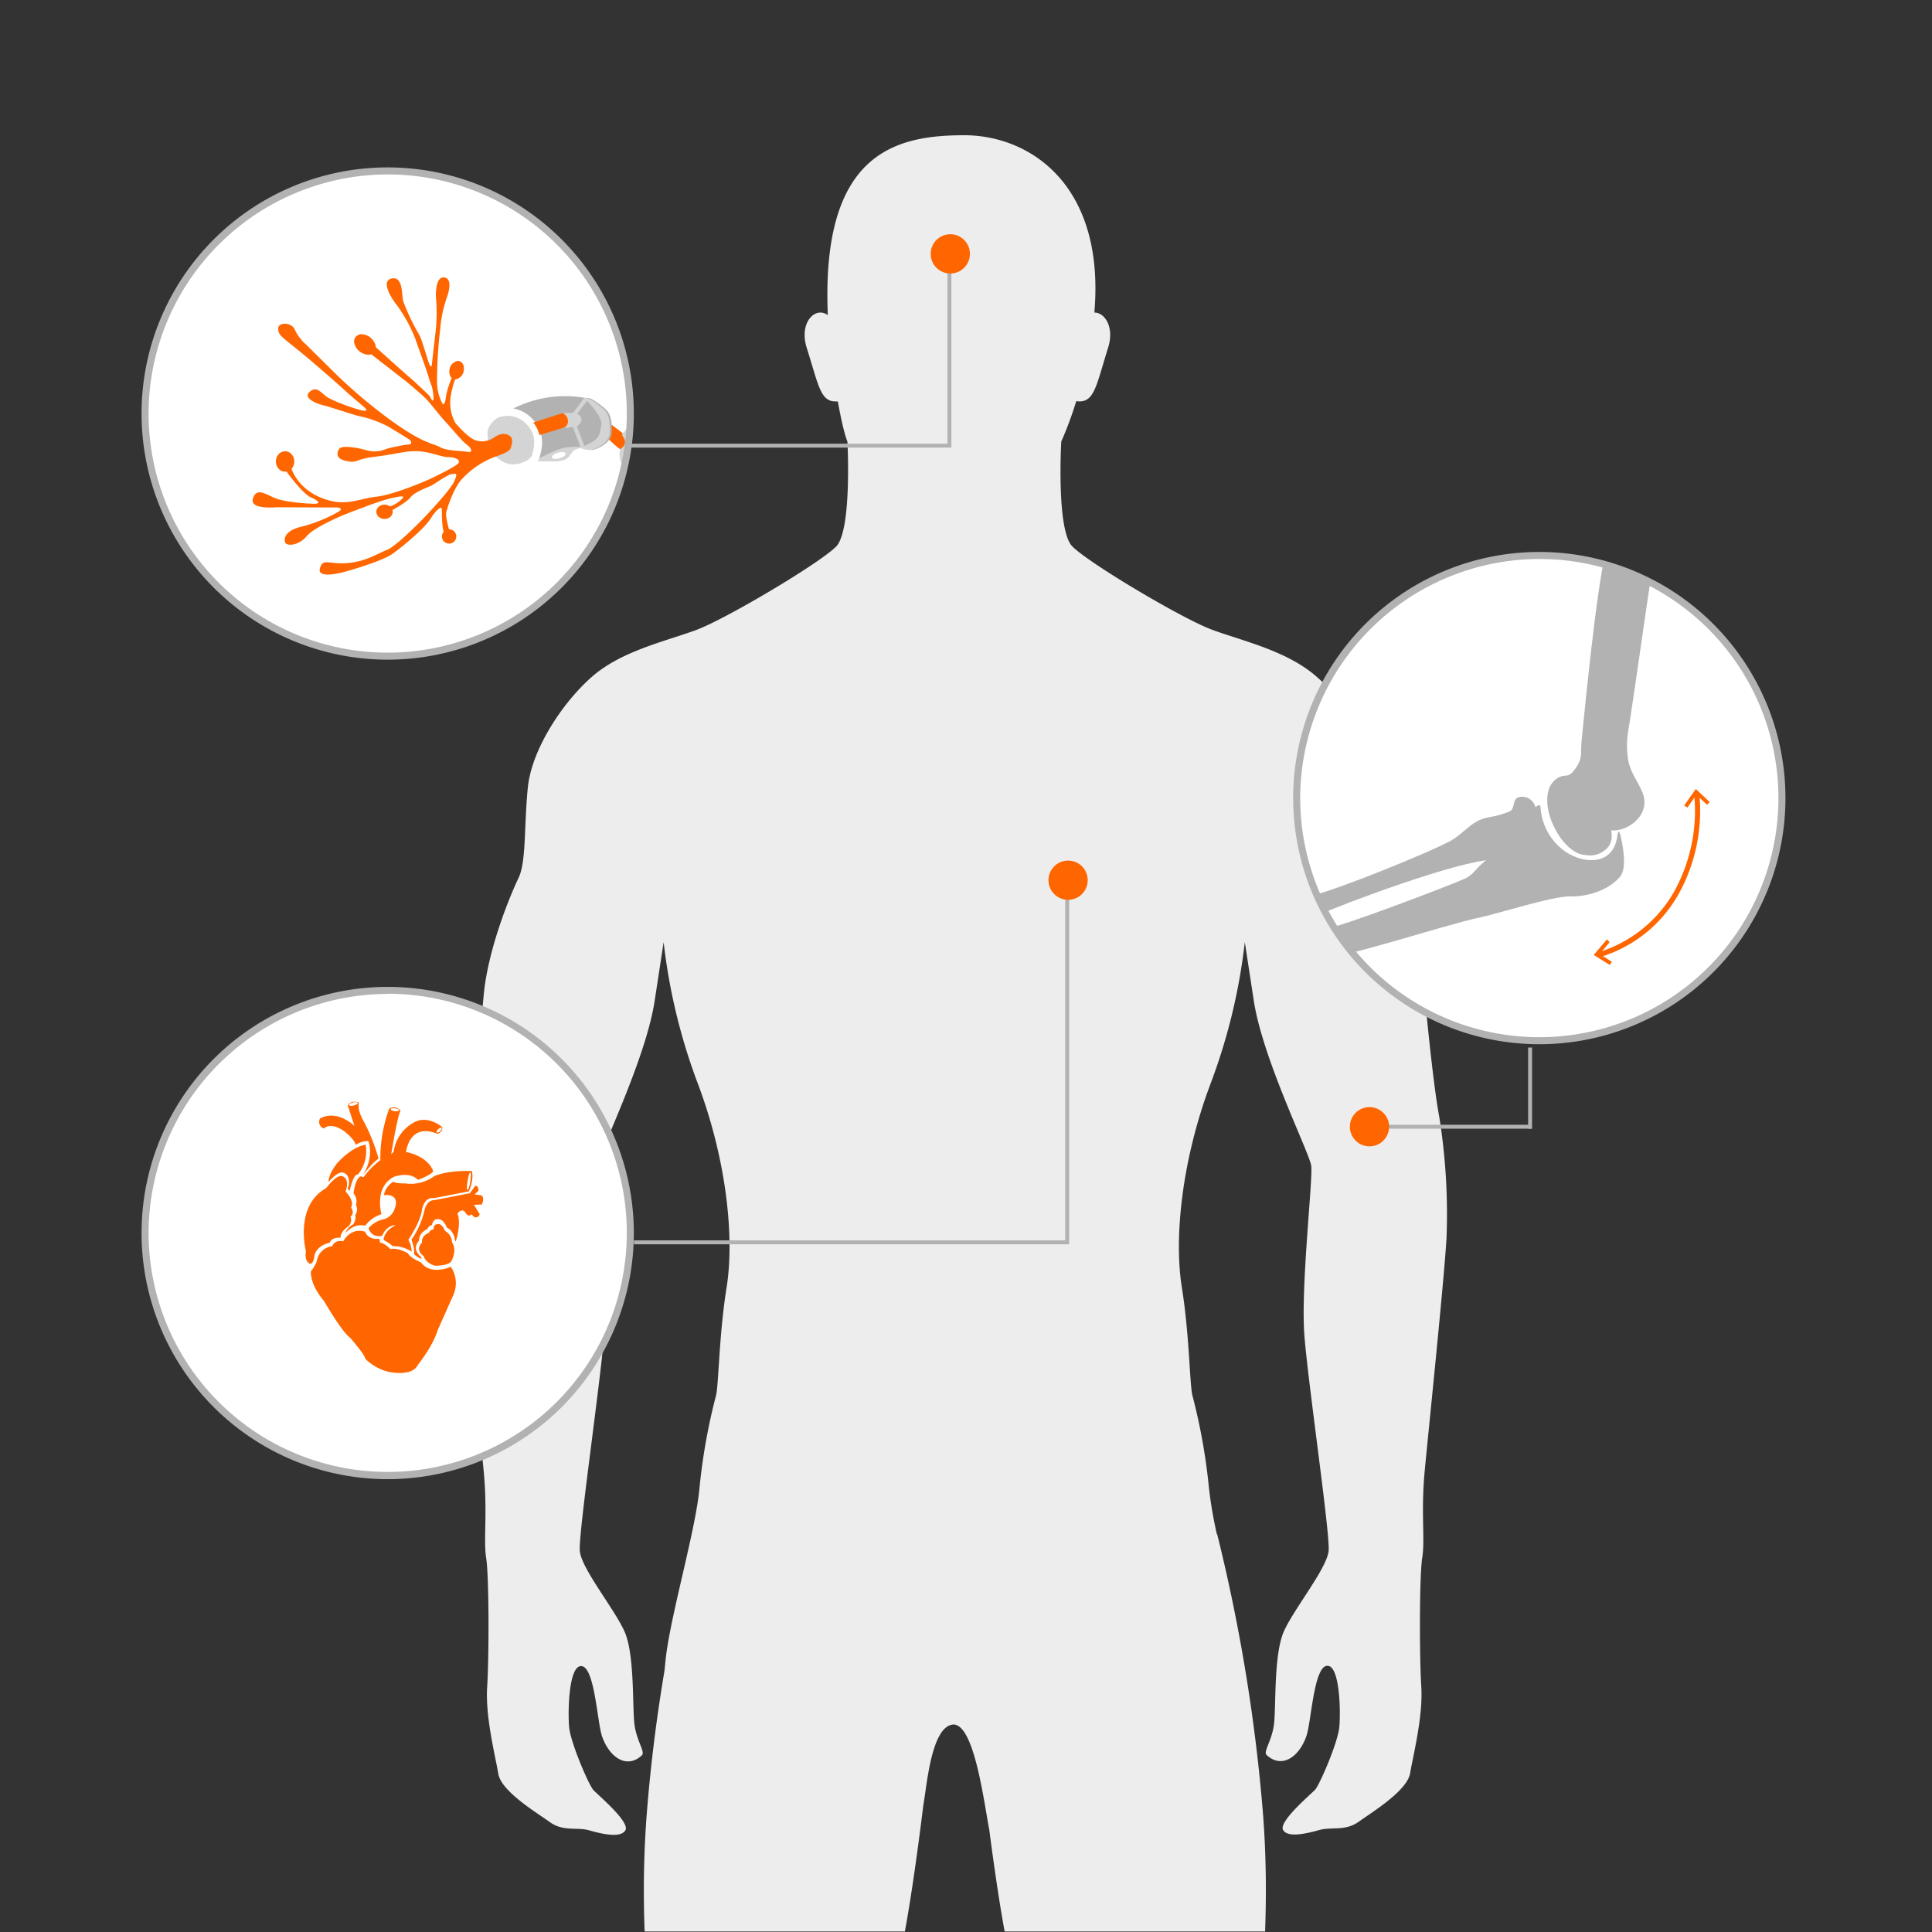<svg xmlns="http://www.w3.org/2000/svg" xmlns:xlink="http://www.w3.org/1999/xlink" viewBox="0 0 492 492"><rect x="0" y="0" width="492" height="492" fill="#333333" stroke="none"/><defs><style>.cls-1,.cls-14,.cls-18,.cls-2,.cls-6{fill:none;}.cls-2{clip-rule:evenodd;}.cls-3{fill:#fff;}.cls-4{clip-path:url(#clip-path);}.cls-5{fill:#ededed;}.cls-14,.cls-6{stroke:#b2b2b2;stroke-miterlimit:10;}.cls-7{fill:#f60;}.cls-8{clip-path:url(#clip-path-2);}.cls-9{clip-path:url(#clip-path-3);}.cls-10{clip-path:url(#clip-path-4);}.cls-11{fill:#b2b2b2;}.cls-12{clip-path:url(#clip-path-5);}.cls-13{clip-path:url(#clip-path-7);}.cls-14{fill-rule:evenodd;}.cls-15{clip-path:url(#clip-path-9);}.cls-16,.cls-17{fill:#d4d4d4;}.cls-17{stroke:#fff;stroke-width:2px;}.cls-18{stroke:#d4d4d4;}.cls-19{clip-path:url(#clip-path-10);}.cls-20{clip-path:url(#clip-path-11);}.cls-21{clip-path:url(#clip-path-12);}.cls-22{clip-path:url(#clip-path-13);}.cls-23{clip-path:url(#clip-path-14);}.cls-24{clip-path:url(#clip-path-15);}.cls-25{clip-path:url(#clip-path-16);}.cls-26{clip-path:url(#clip-path-17);}.cls-27{clip-path:url(#clip-path-18);}.cls-28{clip-path:url(#clip-path-19);}</style><clipPath id="clip-path"><rect class="cls-1" x="-0.13" y="-0.13" width="492" height="492"/></clipPath><clipPath id="clip-path-2"><circle class="cls-1" cx="391.99" cy="203.24" r="61.85"/></clipPath><clipPath id="clip-path-3"><path class="cls-2" d="M404.21,217.81a5.8,5.8,0,0,0,4.22-1.12c1.91-1.28,2.27-3.14,1.88-5.23,4.18.43,10.31-4,7.94-9.68-1.4-3.36-3.33-5.25-3.77-9.22-.4-3.55,0-5.5.58-9,1-6.22,4.66-32.3,5.67-38.52a1.4,1.4,0,0,0,0-.59h0c1.06-3-4.51-4.26-6.57-4.37-1-.05-2.58-.8-3.53-.3l-.06,0a1.06,1.06,0,0,0-1.61.7c-2.35,9-5.23,38.63-6.17,47.88-.36,3.48.38,4.61-1.62,7.39s-2.25,1.06-4.49,2.37a5.4,5.4,0,0,0-2.32,3.1c-1.88,6.25,4.25,16.87,9.89,16.53"/></clipPath><clipPath id="clip-path-4"><rect class="cls-1" x="-971.26" y="-1441.21" width="7691.21" height="11207.14"/></clipPath><clipPath id="clip-path-5"><path class="cls-2" d="M334,232.83c.47.87,1.17.47,1.91.12,5.19-2.4,35.47-13.84,44.22-14,1.88,0,8.92-3.26,8.95-3.24a2.4,2.4,0,0,0,1.26.61,2.11,2.11,0,0,0,2.23-1.7c1-3.29-.46-6.5-1.68-9.44a3.43,3.43,0,0,0-3.76-2.24c-1.28.26-1.34.75-1.67,2-.46,1.75-.59,1.55-2.85,2.36-2.47.88-4.53.63-6.87,2.08s-4,3.47-6.31,4.73c-5.72,3.11-29,12.52-35.2,13.91-1.53.34-1.43,2.58-.22,4.84"/></clipPath><clipPath id="clip-path-7"><path class="cls-2" d="M335.34,236.86c1.72-.83,1.53-.5,3.18-.62,3.07-.23,30.62-10.72,34.73-12.57,2.94-1.67,2.61-3.21,7.06-5.8,2-1.16,3.92-3.62,5.88-4.64.62-.18.79-3,1.35-4.2a10.2,10.2,0,0,1,3.16-3.1c1-1.09,1.55-1.16,1.61-.34a14.91,14.91,0,0,0,5.49,10.66c4.42,3.67,13.13,4.87,14.1-3.59.16-1.37.56-1,.86.43.7,3.25,1.5,8.16-.21,10.18-3.13,3.71-8.83,5.12-12.6,5-4.41-.14-18.81,4.5-23.16,5.39-8.8,1.79-38.88,11.82-39.67,9.87-.93-2.31-2.26-6.45-1.78-6.68"/></clipPath><clipPath id="clip-path-9"><circle class="cls-3" cx="98.73" cy="105.32" r="62.17"/></clipPath><clipPath id="clip-path-10"><rect class="cls-1" x="741.21" y="551.15" width="492" height="492"/></clipPath><clipPath id="clip-path-11"><rect class="cls-1" x="741.21" y="-0.13" width="492" height="492"/></clipPath><clipPath id="clip-path-12"><circle class="cls-1" cx="-2561.25" cy="630.19" r="61.85"/></clipPath><clipPath id="clip-path-13"><path class="cls-2" d="M-2549,644.76a5.8,5.8,0,0,0,4.22-1.12c1.91-1.28,2.27-3.14,1.88-5.23,4.18.43,10.31-4,7.94-9.68-1.4-3.36-3.33-5.25-3.77-9.22-.4-3.55,0-5.5.58-9,1-6.22,4.66-32.3,5.67-38.52a1.4,1.4,0,0,0,0-.59h0c1.06-3-4.51-4.26-6.57-4.37-1-.05-2.58-.8-3.53-.3l-.06,0a1.06,1.06,0,0,0-1.61.7c-2.35,9-5.23,38.63-6.17,47.88-.36,3.48.38,4.61-1.62,7.39s-2.25,1.06-4.49,2.37a5.4,5.4,0,0,0-2.32,3.1c-1.88,6.25,4.25,16.87,9.89,16.53"/></clipPath><clipPath id="clip-path-14"><path class="cls-2" d="M-2619.2,659.78c.47.87,1.17.47,1.91.12,5.19-2.4,35.47-13.84,44.22-14,1.88,0,8.92-3.26,8.95-3.24a2.4,2.4,0,0,0,1.26.61,2.11,2.11,0,0,0,2.23-1.7c1-3.29-.46-6.5-1.68-9.44a3.43,3.43,0,0,0-3.76-2.24c-1.28.26-1.34.75-1.67,2-.46,1.75-.59,1.55-2.85,2.36-2.47.88-4.53.63-6.87,2.08s-4,3.47-6.31,4.73c-5.72,3.11-29,12.52-35.2,13.91-1.53.34-1.43,2.58-.22,4.84"/></clipPath><clipPath id="clip-path-15"><path class="cls-2" d="M-2617.9,663.81c1.72-.83,1.53-.5,3.18-.62,3.07-.23,30.62-10.72,34.73-12.57,2.94-1.67,2.61-3.21,7.06-5.8,2-1.16,3.92-3.62,5.88-4.64.62-.18.79-3,1.35-4.2a10.2,10.2,0,0,1,3.16-3.1c1-1.09,1.55-1.16,1.61-.34a14.91,14.91,0,0,0,5.49,10.66c4.42,3.67,13.13,4.87,14.1-3.59.16-1.37.56-1,.86.43.7,3.25,1.5,8.16-.21,10.18-3.13,3.71-8.83,5.12-12.6,5-4.41-.14-18.81,4.5-23.16,5.39-8.8,1.79-38.88,11.82-39.67,9.87-.93-2.31-2.26-6.45-1.78-6.68"/></clipPath><clipPath id="clip-path-16"><circle class="cls-1" cx="-2353.99" cy="-384.66" r="61.85"/></clipPath><clipPath id="clip-path-17"><path class="cls-2" d="M-2341.77-370.09a5.8,5.8,0,0,0,4.22-1.12c1.91-1.28,2.27-3.14,1.88-5.23,4.18.43,10.31-4,7.94-9.68-1.4-3.36-3.33-5.25-3.77-9.22-.4-3.55,0-5.5.58-9,1-6.22,4.66-32.3,5.67-38.52a1.4,1.4,0,0,0,0-.59h0c1.06-3-4.51-4.26-6.57-4.37-1-.05-2.58-.8-3.53-.3l-.06,0a1.06,1.06,0,0,0-1.61.7c-2.35,9-5.23,38.63-6.17,47.88-.36,3.48.38,4.61-1.62,7.39s-2.25,1.06-4.49,2.37a5.4,5.4,0,0,0-2.32,3.1c-1.88,6.25,4.25,16.87,9.89,16.53"/></clipPath><clipPath id="clip-path-18"><path class="cls-2" d="M-2411.93-355.06c.47.87,1.17.47,1.91.12,5.19-2.4,35.47-13.84,44.22-14,1.88,0,8.92-3.26,8.95-3.24a2.4,2.4,0,0,0,1.26.61,2.11,2.11,0,0,0,2.23-1.7c1-3.29-.46-6.5-1.68-9.44a3.43,3.43,0,0,0-3.76-2.24c-1.28.26-1.34.75-1.67,2-.46,1.75-.59,1.55-2.85,2.36-2.47.88-4.53.63-6.87,2.08s-4,3.47-6.31,4.73c-5.72,3.11-29,12.52-35.2,13.91-1.53.34-1.43,2.58-.22,4.84"/></clipPath><clipPath id="clip-path-19"><path class="cls-2" d="M-2410.63-351c1.72-.83,1.53-.5,3.18-.62,3.07-.23,30.62-10.72,34.73-12.57,2.94-1.67,2.61-3.21,7.06-5.8,2-1.16,3.92-3.62,5.88-4.64.62-.18.79-3,1.35-4.2a10.2,10.2,0,0,1,3.16-3.1c1-1.09,1.55-1.16,1.61-.34a14.91,14.91,0,0,0,5.49,10.66c4.42,3.67,13.13,4.87,14.1-3.59.16-1.37.56-1,.86.43.7,3.25,1.5,8.16-.21,10.18-3.13,3.71-8.83,5.12-12.6,5-4.41-.14-18.81,4.5-23.16,5.39-8.8,1.79-38.88,11.82-39.67,9.87-.93-2.31-2.26-6.45-1.78-6.68"/></clipPath></defs><title>03</title><g id="grafik"><g class="cls-4"><path class="cls-5" d="M366.51,284.35c-1.11-5.8-2.59-19-3.7-31s-6.91-25.8-8.89-29.87-1.36-13.21-2.35-23-8.89-21.73-16.42-28.27-18.8-9-26.46-11.83-31.56-17.06-35.64-21.26-2.79-26.68-2.79-26.68l0,0a91.31,91.31,0,0,0,3.82-10.3,4.05,4.05,0,0,0,.82.08c3.82,0,4.33-4.22,7.3-13.71,1.61-5.12-.8-8.93-3.51-8.91,2.78-32.59-16.47-45.16-33.13-45.16-17.62,0-36.49,4.5-34.75,45.81h0c-3.27-2.36-7.36,2-5.39,8.26,3,9.48,3.48,13.71,7.3,13.71a4.15,4.15,0,0,0,.64,0c.63,3.49,1.31,6.74,2,8.94.13.45.28.89.45,1.34h0S217,135,212.94,139.17s-28,18.42-35.64,21.26-18.93,5.28-26.46,11.83-15.43,18.52-16.42,28.27-.37,18.89-2.35,23-7.78,17.9-8.89,29.87-2.59,25.18-3.7,31a157.25,157.25,0,0,0-1.85,31c.62,10.74,4.57,48.89,5.56,59.38s-.12,17.41.62,22,.74,25.18.25,32.84,2.1,17.65,2.84,22.1S136.52,461.5,140,464s6.91,1.23,10,2.1,8,2.1,9.26,0-7-9-8.15-10.25-5.8-12-6.17-16-.12-16,3.21-15.55,3.93,14.33,5.18,17.9c1.93,5.51,6.38,8.31,10.12,4.81.92-.86-1.23-3.46-1.85-7.65s.12-18-2.59-23.95-11-16-11.36-20.49,5.18-42.22,6.17-54.69-2.22-40-1.73-43.33,12.33-27,14.62-42L169,239.91a149.69,149.69,0,0,0,8.76,36.17c7.41,19.75,9.26,39.38,7.28,51.73s-2,24.94-2.72,27.65a151.3,151.3,0,0,0-4.2,23.58c-1,10.86-7.53,32.84-8.64,43.82-.08.75-.16,1.6-.25,2.52-1.76,10.43-3.43,22.69-4.49,36.08-3,37.69,3.46,70.45,6.09,84.6s.52,35.68-1.62,52.14-10.4,28.84-4,75.91c4.73,34.95,3.18,71,2,78.69s-21.55,27.69-35.67,32c-5.93,1.81-3.92,8.43-2.11,9.08a8,8,0,0,0,3,.56s1.45,2,2.22,2.22a26.67,26.67,0,0,0,3.87.41l1.48.82c1.48.82,6.33,0,6.34,0l2.28,1.11c4,2,10.14-.78,11.79-1.11s6.09-.82,9.38-4,6.42-8.39,13.33-8.72,12.79.35,15.42-5.9-1.26-18.62-1.43-22.57,1.15-5.93-.49-14.48-1.65-20.74.82-34.57,10.86-45.59,12.67-59.75-.33-39.34,1.15-48.89,7.74-25.68,9.88-32.76,3.46-47.73,7.9-67.49c2.26-10,4.47-25.9,6.1-39.11.87-4.62,2-20.43,7.79-20.49,5.23.37,7.61,19.59,9,26.83,1.52,11.68,3.39,24.31,5.3,32.77,4.44,19.75,5.76,60.41,7.9,67.49s8.39,23.21,9.88,32.76-.66,34.73,1.15,48.89,10.21,45.92,12.67,59.75,2.47,26,.82,34.57-.33,10.53-.49,14.48-4.06,16.32-1.43,22.57,8.51,5.57,15.42,5.9,10,5.6,13.33,8.72,7.74,3.62,9.38,4S333.7,801,337.73,799L340,797.9s4.86.82,6.34,0l1.48-.82a26.67,26.67,0,0,0,3.87-.41c.78-.27,2.22-2.22,2.22-2.22a8,8,0,0,0,3-.56c1.81-.66,3.82-7.27-2.11-9.08-14.12-4.31-34.52-24.27-35.67-32s-2.7-43.74,2-78.69c6.37-47.07-1.9-59.45-4-75.91s-4.25-38-1.62-52.14,9.05-46.91,6.09-84.6A444.87,444.87,0,0,0,310,390.84a.26.26,0,0,0-.12-.17,107,107,0,0,1-2-11.64,151.34,151.34,0,0,0-4.2-23.58c-.74-2.72-.74-15.31-2.72-27.65s-.12-32,7.28-51.73A149.69,149.69,0,0,0,317,239.91l2.29,14.94c2.29,14.94,14.13,38.64,14.62,42s-2.72,30.86-1.73,43.33,6.54,50.24,6.17,54.69S329.72,409.4,327,415.33s-2,19.75-2.59,23.95-2.77,6.79-1.85,7.65c3.74,3.5,8.19.7,10.12-4.81,1.25-3.57,1.85-17.41,5.18-17.9s3.58,11.48,3.21,15.55-5.06,14.81-6.17,16-9.38,8.15-8.15,10.25,6.17.86,9.26,0,6.54.37,10-2.1,12.35-7.9,13.09-12.35,3.33-14.44,2.84-22.1-.49-28.27.25-32.84-.37-11.48.62-22,4.94-48.64,5.56-59.38A157.25,157.25,0,0,0,366.51,284.35Z"/><line class="cls-6" x1="348.75" y1="286.93" x2="390.07" y2="286.93"/><line class="cls-6" x1="389.65" y1="287.43" x2="389.65" y2="266.76"/><circle class="cls-7" cx="348.75" cy="286.93" r="5"/><circle class="cls-3" cx="391.99" cy="203.24" r="61.85"/><g class="cls-8"><g class="cls-9"><g class="cls-10"><rect class="cls-11" x="384.99" y="130.64" width="44.83" height="96.22"/></g></g><g class="cls-12"><g class="cls-10"><rect class="cls-11" x="324.15" y="193.85" width="77.75" height="48.49"/></g></g><g class="cls-13"><g class="cls-10"><rect class="cls-11" x="326.26" y="196.06" width="96.3" height="56.71"/></g></g><path class="cls-7" d="M435.37,204.23l-3.52-3.31-.32.46c-2.6,3.68-2.63,3.73-2.65,3.76l.84.5,1.79-2.55a42.46,42.46,0,0,1-5.2,24A33.41,33.41,0,0,1,408,242.2l1.91-2.27-.69-.69s-.07.06-3,3.52l-.36.43,4.1,2.56.52-.83-2.28-1.42a34.21,34.21,0,0,0,19.26-15.8,43.64,43.64,0,0,0,5.37-24.53l1.88,1.77Z"/></g><path class="cls-11" d="M392,142.35a60.89,60.89,0,1,1-60.89,60.89A61,61,0,0,1,392,142.35m0-1.79a62.68,62.68,0,1,0,62.68,62.68A62.68,62.68,0,0,0,392,140.56Z"/><polyline class="cls-14" points="161.44 316.37 271.77 316.37 271.77 224.82"/><circle class="cls-3" cx="98.73" cy="313.95" r="61.85"/><path class="cls-7" d="M92.92,313.66s-3.28-1.35-5.55,2.49a2.2,2.2,0,0,0-2.78,1.21,4.5,4.5,0,0,0-3.92,3.84,9.51,9.51,0,0,1-1.5,2.56s-.36,3.21,3.34,7.55c0,0,4.56,7.9,6.62,9.33,0,0,3.77,4.27,3.92,5.41a12.71,12.71,0,0,0,5.84,3.28s6,1.42,7.55-1.78c0,0,3.77-4.7,5-8.76,0,0,3.84-8.62,4-9a7.4,7.4,0,0,0-.64-7.19s-5.05,2.35-7.62-1.14c0,0-2.71-1.07-3.28-2.28,0,0-2.63-1.57-4.49-1.07,0,0-1.42-1.57-2.63-1.64l-.14-1s-2.77.5-3.7-1.85Z"/><path class="cls-7" d="M114.78,321.44s1.83-2.91.32-5.06a3.33,3.33,0,0,0-1.77-2.91s-.76-2.09-2-1.71c0,0-1,0-.88,1.26,0,0-1.14.25-1.14.88,0,0-2.09.69-1.83,2.53,0,0-2,1.71.44,3.48,0,0,.25,1.58,2.78,2.4,0,0,2.85.13,4-.88Z"/><path class="cls-7" d="M78.91,321.82s-1.48-.57-1-3.17c0,0-3-11.56,5.15-16.08,0,0,3-4.09,4.44-2.89,0,0,1.62.7.49,3.74,0,0,2.4,2.33,1.41,4.09,0,0,1.06,1.41-.14,2.33a2.19,2.19,0,0,1-.85,2.68s-1.76,1.2-1.69,2.68c0,0-2.18-.28-2.75,1.27,0,0-3.81.64-4,4,0,0-.28,1.48-1.06,1.34Z"/><path class="cls-7" d="M83.69,301s2.18-2.75,3.68-2.38c0,0,1.71.23,1.51,2.95l-.34,1.14.5.57s.87-4.39,2.14-4.22a9.39,9.39,0,0,0,1.94-7.53s-3,.1-7.23,4.65c0,0-2.28,2.74-2.21,4.82Z"/><path class="cls-7" d="M116.09,316.05s1.45-4.35.41-7c0,0,1.24-1.79,2.17,0,0,0,.76,1,1.31.17l.86.76s1.17.21,1.31-.79l-1.45-2.38,2-.07s.76-1.38,0-2.31l-1.86-.28,1-.9s.1-1.34-.83-1.28l-1.34,1.89-9,1.76s-2-.21-2.59,2.72a21.73,21.73,0,0,1-3.31,7.38,9.22,9.22,0,0,1,.72,3.14s-.59.66,1.79,1.73l0-.45s-1.76-1.34-1.31-2.86c0,0,.35-1.14.76-1.28,0,0-.31-1.86,2.07-3,0,0,.48-1,1.17-1,0,0,.31-1.55,1.31-1.52,0,0,1.55-.41,2.52,2.14,0,0,1.79.65,2.1,3.41Z"/><path class="cls-7" d="M119.76,300.86c-.18,1.23-.49,2.2-.69,2.17s-.22-1,0-2.28.49-2.2.69-2.17S119.94,299.63,119.76,300.86Zm.38-2.64s-5.52-.35-9.5,1.26a10.07,10.07,0,0,1-7.4,1.89s-2.44.05-3.07-.44a5.08,5.08,0,0,0-2.41,3.44s2.9-.56,3.1,1.82c0,0-.07,3.35-3,4.26a7.2,7.2,0,0,0-4,2.3s.49,2.44,3.42,2c0,0,1-2.72,3.56-2.79,0,0-3.07,1.33-3.14,3.84a10,10,0,0,1,2.3,1.54,8.45,8.45,0,0,1,4.82,1.4,6,6,0,0,0-.84-3s3.14-4.54,3.49-7.75c0,0,.56-3.28,3-2.86l8.94-1.75s1.33-2.86.77-5.09Z"/><path class="cls-7" d="M90.11,281.52c-.62.15-1.16.11-1.21-.1s.41-.49,1-.65,1.16-.11,1.21.1S90.72,281.37,90.11,281.52Zm.52,10s1.93-1.2,3.2-.87c0,0,1.56,3.84-1.42,8.65,0,0,2.48-3.35,4-4.23a47.73,47.73,0,0,0-3.68-9.31c-2-3.42-1.31-5-1.31-5s-2-.8-2.84.8l1.68,5.17s-4.3-4.3-8.75-1.9a1.75,1.75,0,0,0,1,2.55s1.46-1.82,5.1.66c0,0,2.41,1.75,3,3.5Z"/><path class="cls-7" d="M112.1,288.05c-.33.32-.71.46-.85.31s0-.52.35-.83.71-.46.85-.31S112.43,287.73,112.1,288.05Zm-12.61-5.59c0-.2.53-.29,1.13-.21s1.06.31,1,.51-.53.29-1.13.21S99.46,282.66,99.49,282.46ZM112.59,287s-3.45-3-6.9-1.31a10.09,10.09,0,0,0-5.45,7.65l-.62.62s1.66-10.28,2.41-11.1a2.26,2.26,0,0,0-2.9-.55,36.61,36.61,0,0,0-2.27,12.48l0,.65a20.49,20.49,0,0,0-4.28,4.34l-.66-.21s-1.28,0-1.9,4.34a3,3,0,0,1,.62,2.93,2.39,2.39,0,0,1-.17,2.55,3.09,3.09,0,0,1-.59,2.48A3.35,3.35,0,0,0,88,314s2-2.59,5-1.86a8.27,8.27,0,0,1,4.14-2.93s-2-7,3.31-9.58c0,0,3.86-1.38,6,.83,0,0,3.52-1.31,3.86-2.21,0,0-.9-3.58-6.9-4.89,0,0,.76-7.58,8-4.62,0,0,1.52-.48,1.18-1.72Z"/><path class="cls-11" d="M98.73,253.06A60.89,60.89,0,1,1,37.84,314a61,61,0,0,1,60.89-60.89m0-1.79A62.68,62.68,0,1,0,161.41,314a62.68,62.68,0,0,0-62.68-62.68Z"/><circle class="cls-7" cx="272" cy="224.15" r="5"/><polyline class="cls-14" points="131.44 113.49 241.78 113.49 241.78 66.82"/><circle class="cls-7" cx="242" cy="64.65" r="5"/><circle class="cls-3" cx="98.73" cy="105.32" r="62.17"/><g class="cls-15"><g id="Templates"><g id="Group-19"><g id="Axon_Nerven_Teil" data-name="Axon Nerven Teil"><path id="Path-999" class="cls-16" d="M136.25,117.43s2.56.08,4.35.08,3.61-.1,4.56-1.58,1.13-1.36,2.68-1.88-1.11-1.05-1.11-1.05l-6.79.85Z"/><path id="Path-991" class="cls-11" d="M135.51,117.66s5.84-3.22,8.23-3.64a16.91,16.91,0,0,1,4.51-.16s4.83-1,5.08-5.27-4-7.2-4-7.2a29.2,29.2,0,0,0-20.11,3.46C119.5,110.77,135.51,117.66,135.51,117.66Z"/><path id="Path-990" class="cls-17" d="M130.77,119.25c2.23-.05,5.23-1.33,5.68-3.08s1.62-5.32-1.46-8.65a7.62,7.62,0,0,0-8.45-2.13c-1.54.67-3.61,3-3.38,5.2s-.18,4.06,1.78,5.86S128.54,119.31,130.77,119.25Z"/><g id="Axon"><path id="Path-985" class="cls-7" d="M126,116.34c3-1,3.89-1.59,4.09-2.35s1-2.64-.92-3.33-3.42,1-4.26,1.25a5,5,0,0,1-4.29,0c-2-1-4.68-4.23-4.68-4.23a10.77,10.77,0,0,1-1.13-7c.76-3.84,1.25-4.33,1.25-4.33l-.83-.48a21,21,0,0,0-1.69,5.28c-.22,2.16-.79,1.77-.79,1.77a11.62,11.62,0,0,1-1.45-5.81,111.8,111.8,0,0,1,.8-13.27,32,32,0,0,1,1.77-8.3s1.69-4.54-.7-4.89S111,75.5,111,75.5a44,44,0,0,1,0,8.3c-.46,3.92-1,8.84-1,8.84s-.1,1.6-.73-.07-1.91-6.44-2.56-7.39a56.19,56.19,0,0,1-4-8.37c-.48-1.77,0-6.55-3-5.88s.4,5.65,1.38,6.8a38.18,38.18,0,0,1,4.62,8.42c1,2.85,2.91,8,3.45,9.92s1,2.18,1.21,4.79-.94,0-.94,0-3.06-3-4.87-4.54-8.89-7.93-8.89-7.93l-1.16,1.81,9.12,7.09s3.59,3,4.79,4.2,3.79,4.63,4.83,5.7,4.48,5.25,5.57,6,1.83,2.15.32,1.88-5.38-.21-7.08-1.2-3.88-.69-11.89-6.37a130.92,130.92,0,0,1-14.38-12L78,87.8A11.68,11.68,0,0,1,75.1,84c-.77-2-4.25-2-4.25-.39s.46,1.84,4.92,5.42,12,10.3,12.59,10.88,4.16,3.53,4.57,3.94.91,1.1-1.23.55-7.08-2.34-8.57-3.41-2.57-2.82-4.35-1.13,2.53,3.16,3.69,3.39,8.84,2.85,9.65,2.85a29.82,29.82,0,0,1,6.29,2.29c1.49.78,6,3.65,6,3.65s.93,1.14-.38,1.14a41.7,41.7,0,0,0-5.67,1.14,7.48,7.48,0,0,1-4.87.39c-2.46-.76-6.42-1.35-7.07-.45s-1.11,2.6,1.9,3.16,1.66-.44,7.31-1.13,7.86-1.59,11.1-1.36,5.72,1.47,7.32,1.47,3.19.54,2.77,1.44-7.35,4.16-7.35,4.16-8.81,3.95-13.68,4.5-8,2.77-14.2.17S74.11,119,74.11,119l-1.61.44s4.36,6.23,6.72,7.25,2.21,1.6.89,1.6-7.67-.33-10.36-1.56-4.57-2.44-5.36.34,6,2.11,6,2.11l12.54.05H86s1.68.2.15,1.11a38,38,0,0,1-9.67,3.86c-4.52,1.11-4.32,3.78-3.58,4.28s3.25.38,5.21-1.95,9.33-5.36,9.33-5.36,8.58-3.43,11.64-4.16,4.54-1,2.91.4A7.36,7.36,0,0,1,99.17,129l.52,1s3.75-1.93,4.87-3.37,4.57-2.58,5.37-3,4.23-2.92,5.16-2.92,1.6-.55.64,1.76-7.7,9.33-7.7,9.33S101.12,139,98.61,140,93.18,143,88.45,143.4s-6.28-1.45-7,1.42,6.62.72,6.62.72S97.22,143,100,141s8-6.33,9.64-8.9,2.39-2.67,2.39-2.67.5-.73.5.87.09,4.62.55,5.13,1.44,0,1.44,0-1.14-3.88-.89-4.93,1.85-6.29,4.16-8.66A22,22,0,0,1,126,116.34Z"/><circle id="Oval-24" class="cls-7" cx="114.37" cy="136.61" r="1.83"/><ellipse id="Oval-24-2" data-name="Oval-24" class="cls-7" cx="97.92" cy="130.33" rx="2.09" ry="1.83"/><ellipse id="Oval-24-3" data-name="Oval-24" class="cls-7" cx="72.6" cy="117.52" rx="2.35" ry="2.61"/><path id="Oval-24-4" data-name="Oval-24" class="cls-7" d="M90.33,87.72a3.85,3.85,0,0,0,3.42,2.61,1.86,1.86,0,0,0,1.81-2.61,3.85,3.85,0,0,0-3.42-2.61A1.86,1.86,0,0,0,90.33,87.72Z"/><path id="Oval-24-5" data-name="Oval-24" class="cls-7" d="M114.45,94.26c-.19,1.3.48,2.35,1.49,2.35a2.56,2.56,0,0,0,2.17-2.35c.19-1.3-.48-2.35-1.49-2.35A2.56,2.56,0,0,0,114.45,94.26Z"/><path id="Path-988" class="cls-7" d="M136.81,109.18c.19.41.58,1.62.58,1.62l6.5-2a1.81,1.81,0,0,0,.77-1.86,2.42,2.42,0,0,0-1.31-1.78l-7.53,2.44A12,12,0,0,1,136.81,109.18Z"/><path id="Path-989" class="cls-7" d="M155.09,109.69a4.42,4.42,0,0,1-.54,1.77s3.66,3.49,3.77,3.06,1-1.07,1.11-1.76a7.14,7.14,0,0,0-.76-2.38l-3.94-3A8.79,8.79,0,0,1,155.09,109.69Z"/><path id="Path-998" class="cls-16" d="M161,114a42.61,42.61,0,0,1-1,6s-2.52-1.21-2.18-4.92c.12-1.28.75-.68,1.26-2s-1.1-2.18-.53-2.73,2.62-2.92,2.62-2.92S161.3,110.66,161,114Z"/></g><ellipse id="Oval-27" class="cls-3" cx="142.29" cy="115.99" rx="1.83" ry="0.73" transform="translate(-26.46 43.71) rotate(-16)"/><path id="Path-992" class="cls-16" d="M143.52,109a1.81,1.81,0,0,0,1.11-1.84,2.09,2.09,0,0,0-1.39-1.94l3.42-.12s1.84,1,1.37,2.1a2.66,2.66,0,0,1-1.36,1.47Z"/><path id="Path-993" class="cls-18" d="M146.09,107.85l2.23,5.88"/><path id="Path-994" class="cls-18" d="M146.09,105.76l3.13-4.18"/><path id="Path-995" class="cls-11" d="M148,113.9a5.17,5.17,0,0,0,3.14.64c1.32-.37,4.48-1.76,4.61-4.25s0-4.87-1.79-6.33-3.43-2.62-4.22-2.62.26.76.26.76,4,4.07,3.61,6.09-.31,3.41-2.67,4.56A9.8,9.8,0,0,1,148,113.9Z"/><path id="Path-995-2" data-name="Path-995" class="cls-16" d="M147.52,113.9a5.17,5.17,0,0,0,3.14.64c1.32-.37,4.48-1.76,4.61-4.25s0-4.87-1.79-6.33-3.43-2.62-4.22-2.62.26.76.26.76,4,4.07,3.61,6.09-.31,3.41-2.67,4.56A9.8,9.8,0,0,1,147.52,113.9Z"/></g></g></g></g><path class="cls-11" d="M98.73,44.42a60.89,60.89,0,1,1-60.89,60.89A61,61,0,0,1,98.73,44.42m0-1.79a62.68,62.68,0,1,0,62.68,62.68A62.68,62.68,0,0,0,98.73,42.63Z"/></g></g></svg>